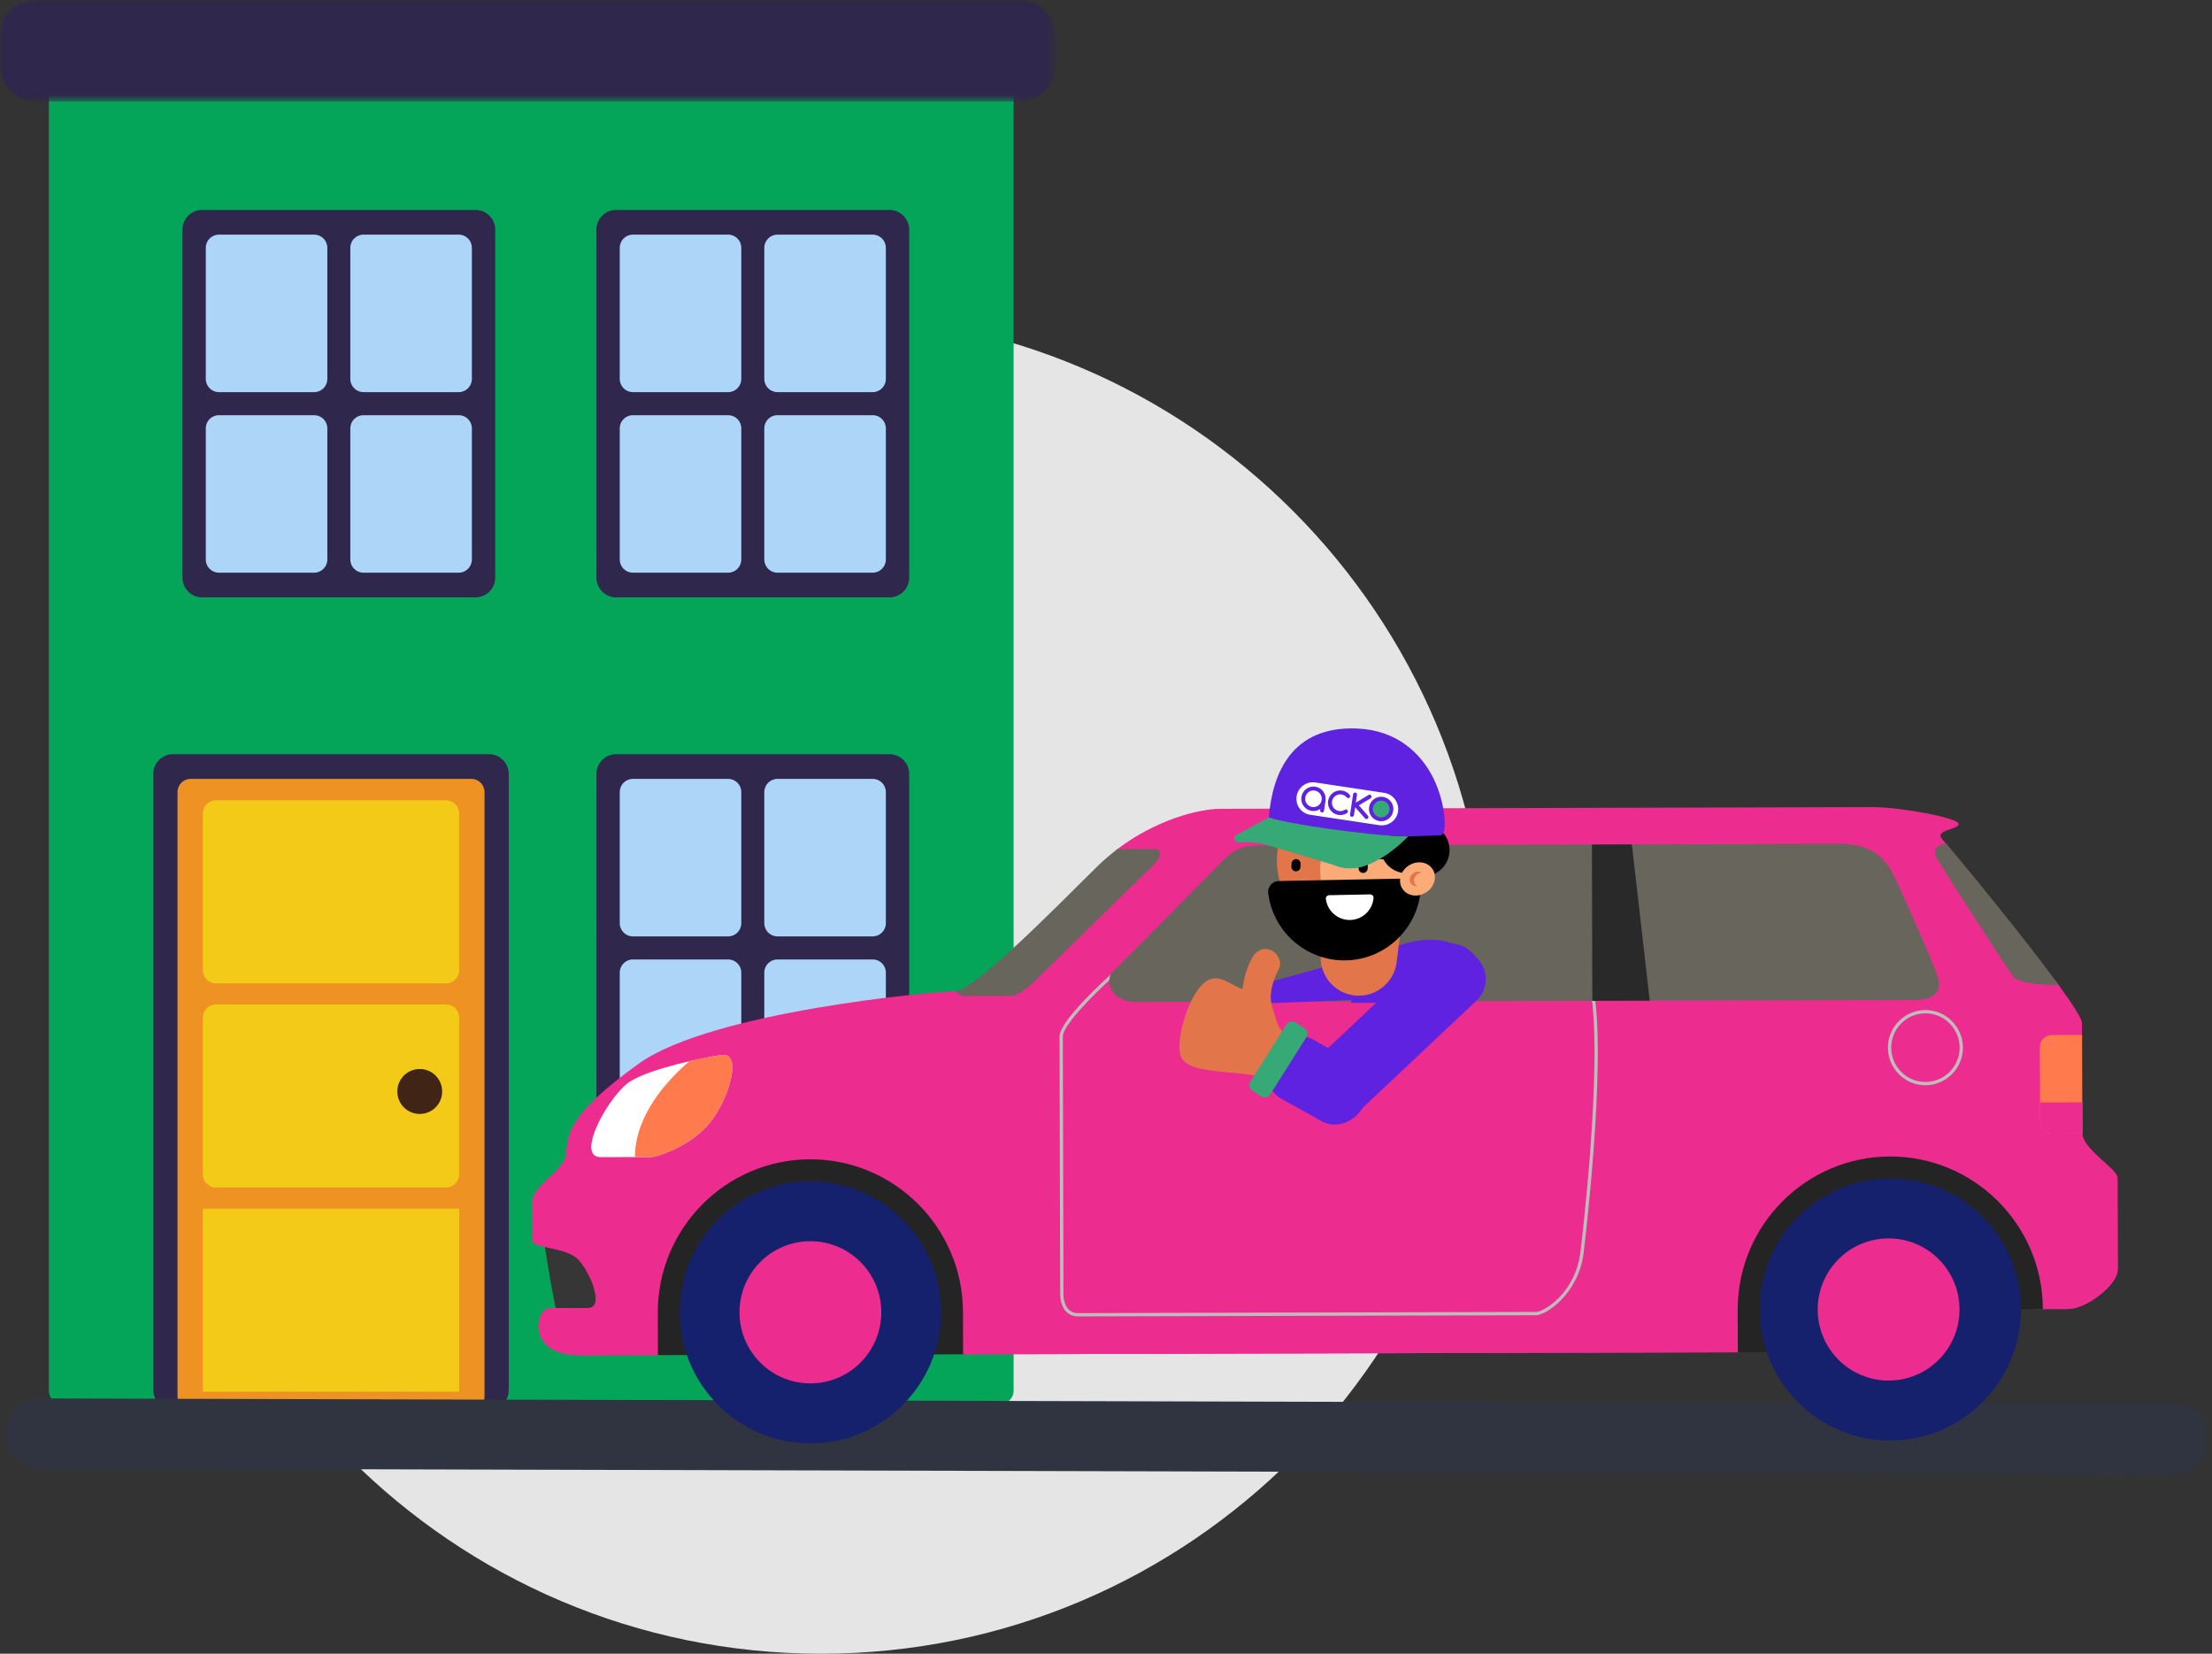 <?xml version="1.0" encoding="UTF-8"?>
<svg width="198px" height="148px" viewBox="0 0 198 148" version="1.1" xmlns="http://www.w3.org/2000/svg" xmlns:xlink="http://www.w3.org/1999/xlink">
    <rect x="0" y="0" width="198" height="148" fill="#333333" stroke="none"/>
    <!-- Generator: Sketch 47.1 (45422) - http://www.bohemiancoding.com/sketch -->
    <title>Claims_4Deliver</title>
    <desc>Created with Sketch.</desc>
    <defs>
        <polygon id="path-1" points="0 4.541 0 0 94.466 0 94.466 9.081 0 9.081"></polygon>
        <polygon id="path-3" points="0 148 197.739 148 197.739 0 0 0"></polygon>
    </defs>
    <g id="Page-1" stroke="none" stroke-width="1" fill="none" fill-rule="evenodd">
        <g id="claims_Car_web" transform="translate(-907, -1463)">
            <g id="Claims_4Deliver" transform="translate(907, 1463)">
                <path d="M133.25,88.095 C133.25,121.18 106.499,148 73.499,148 C40.499,148 13.748,121.18 13.748,88.095 C13.748,55.011 40.499,28.19 73.499,28.19 C106.499,28.19 133.25,55.011 133.25,88.095 Z" id="Fill-1" fill="#E5E5E5"></path>
                <path d="M89.558,6.604 C90.202,6.604 90.73,7.133 90.73,7.779 L90.73,124.468 C90.73,125.114 90.202,125.643 89.558,125.643 L5.546,125.643 C4.902,125.643 4.375,125.114 4.375,124.468 L4.375,7.779 C4.375,7.133 4.902,6.604 5.546,6.604 L89.558,6.604 Z" id="Fill-3" fill="#04A558"></path>
                <g id="Group-7">
                    <mask id="mask-2" fill="white">
                        <use xlink:href="#path-1"></use>
                    </mask>
                    <g id="Clip-6"></g>
                    <path d="M91.244,9.081 L3.222,9.081 C1.45,9.081 0,7.627 0,5.851 L0,3.23 C0,1.454 1.45,-5.87301587e-05 3.222,-5.87301587e-05 L91.244,-5.87301587e-05 C93.015,-5.87301587e-05 94.466,1.454 94.466,3.23 L94.466,5.851 C94.466,7.627 93.015,9.081 91.244,9.081" id="Fill-5" fill="#30274C" mask="url(#mask-2)"></path>
                </g>
                <path d="M81.383,51.7 C81.383,52.669 80.592,53.462 79.626,53.462 L55.143,53.462 C54.177,53.462 53.386,52.669 53.386,51.7 L53.386,20.55 C53.386,19.582 54.177,18.789 55.143,18.789 L79.626,18.789 C80.592,18.789 81.383,19.582 81.383,20.55 L81.383,51.7 Z" id="Fill-8" fill="#30274C"></path>
                <path d="M68.414,50.078 C68.414,50.724 68.94,51.253 69.585,51.253 L78.122,51.253 C78.767,51.253 79.294,50.724 79.294,50.078 L79.294,38.332 C79.294,37.686 78.767,37.158 78.122,37.158 L69.585,37.158 C68.94,37.158 68.414,37.686 68.414,38.332 L68.414,50.078 Z" id="Fill-10" fill="#ADD5F7"></path>
                <path d="M55.475,50.078 C55.475,50.724 56.002,51.253 56.646,51.253 L65.183,51.253 C65.828,51.253 66.355,50.724 66.355,50.078 L66.355,38.332 C66.355,37.686 65.828,37.158 65.183,37.158 L56.646,37.158 C56.002,37.158 55.475,37.686 55.475,38.332 L55.475,50.078 Z" id="Fill-12" fill="#ADD5F7"></path>
                <path d="M66.355,22.173 C66.355,21.527 65.828,20.998 65.183,20.998 L56.647,20.998 C56.002,20.998 55.475,21.527 55.475,22.173 L55.475,33.919 C55.475,34.565 56.002,35.094 56.647,35.094 L65.183,35.094 C65.828,35.094 66.355,34.565 66.355,33.919 L66.355,22.173 Z" id="Fill-14" fill="#ADD5F7"></path>
                <path d="M79.294,22.173 C79.294,21.527 78.767,20.998 78.122,20.998 L69.586,20.998 C68.941,20.998 68.414,21.527 68.414,22.173 L68.414,33.919 C68.414,34.565 68.941,35.094 69.586,35.094 L78.122,35.094 C78.767,35.094 79.294,34.565 79.294,33.919 L79.294,22.173 Z" id="Fill-16" fill="#ADD5F7"></path>
                <path d="M81.383,100.409 C81.383,101.378 80.592,102.171 79.626,102.171 L55.143,102.171 C54.177,102.171 53.386,101.378 53.386,100.409 L53.386,69.259 C53.386,68.29 54.177,67.497 55.143,67.497 L79.626,67.497 C80.592,67.497 81.383,68.29 81.383,69.259 L81.383,100.409 Z" id="Fill-18" fill="#30274C"></path>
                <path d="M68.414,98.787 C68.414,99.433 68.94,99.961 69.585,99.961 L78.122,99.961 C78.767,99.961 79.294,99.433 79.294,98.787 L79.294,87.041 C79.294,86.394 78.767,85.866 78.122,85.866 L69.585,85.866 C68.94,85.866 68.414,86.394 68.414,87.041 L68.414,98.787 Z" id="Fill-20" fill="#ADD5F7"></path>
                <path d="M55.475,98.787 C55.475,99.433 56.002,99.961 56.646,99.961 L65.183,99.961 C65.828,99.961 66.355,99.433 66.355,98.787 L66.355,87.041 C66.355,86.394 65.828,85.866 65.183,85.866 L56.646,85.866 C56.002,85.866 55.475,86.394 55.475,87.041 L55.475,98.787 Z" id="Fill-22" fill="#ADD5F7"></path>
                <path d="M66.355,70.881 C66.355,70.235 65.828,69.707 65.183,69.707 L56.647,69.707 C56.002,69.707 55.475,70.235 55.475,70.881 L55.475,82.627 C55.475,83.274 56.002,83.802 56.647,83.802 L65.183,83.802 C65.828,83.802 66.355,83.274 66.355,82.627 L66.355,70.881 Z" id="Fill-24" fill="#ADD5F7"></path>
                <path d="M79.294,70.881 C79.294,70.235 78.767,69.707 78.122,69.707 L69.586,69.707 C68.941,69.707 68.414,70.235 68.414,70.881 L68.414,82.627 C68.414,83.274 68.941,83.802 69.586,83.802 L78.122,83.802 C78.767,83.802 79.294,83.274 79.294,82.627 L79.294,70.881 Z" id="Fill-26" fill="#ADD5F7"></path>
                <path d="M44.328,51.7 C44.328,52.669 43.537,53.462 42.571,53.462 L18.088,53.462 C17.121,53.462 16.33,52.669 16.33,51.7 L16.33,20.55 C16.33,19.582 17.121,18.789 18.088,18.789 L42.571,18.789 C43.537,18.789 44.328,19.582 44.328,20.55 L44.328,51.7 Z" id="Fill-28" fill="#30274C"></path>
                <path d="M31.358,50.078 C31.358,50.724 31.885,51.253 32.53,51.253 L41.067,51.253 C41.712,51.253 42.238,50.724 42.238,50.078 L42.238,38.332 C42.238,37.686 41.712,37.158 41.067,37.158 L32.53,37.158 C31.885,37.158 31.358,37.686 31.358,38.332 L31.358,50.078 Z" id="Fill-30" fill="#ADD5F7"></path>
                <path d="M18.42,50.078 C18.42,50.724 18.946,51.253 19.591,51.253 L28.128,51.253 C28.772,51.253 29.3,50.724 29.3,50.078 L29.3,38.332 C29.3,37.686 28.772,37.158 28.128,37.158 L19.591,37.158 C18.946,37.158 18.42,37.686 18.42,38.332 L18.42,50.078 Z" id="Fill-32" fill="#ADD5F7"></path>
                <path d="M29.3,22.173 C29.3,21.527 28.773,20.998 28.128,20.998 L19.591,20.998 C18.946,20.998 18.42,21.527 18.42,22.173 L18.42,33.919 C18.42,34.565 18.946,35.094 19.591,35.094 L28.128,35.094 C28.773,35.094 29.3,34.565 29.3,33.919 L29.3,22.173 Z" id="Fill-34" fill="#ADD5F7"></path>
                <path d="M42.238,22.173 C42.238,21.527 41.712,20.998 41.067,20.998 L32.53,20.998 C31.885,20.998 31.358,21.527 31.358,22.173 L31.358,33.919 C31.358,34.565 31.885,35.094 32.53,35.094 L41.067,35.094 C41.712,35.094 42.238,34.565 42.238,33.919 L42.238,22.173 Z" id="Fill-36" fill="#ADD5F7"></path>
                <path d="M45.539,124.405 C45.539,125.374 44.748,126.167 43.781,126.167 L15.479,126.167 C14.512,126.167 13.721,125.374 13.721,124.405 L13.721,69.259 C13.721,68.29 14.512,67.498 15.479,67.498 L43.781,67.498 C44.748,67.498 45.539,68.29 45.539,69.259 L45.539,124.405 Z" id="Fill-38" fill="#30274C"></path>
                <path d="M43.37,124.993 C43.37,125.639 42.844,126.167 42.199,126.167 L17.061,126.167 C16.416,126.167 15.889,125.639 15.889,124.993 L15.889,70.881 C15.889,70.236 16.416,69.706 17.061,69.706 L42.199,69.706 C42.844,69.706 43.37,70.236 43.37,70.881 L43.37,124.993 Z" id="Fill-40" fill="#EF9224"></path>
                <path d="M41.1,86.833 C41.1,87.479 40.573,88.007 39.928,88.007 L19.332,88.007 C18.687,88.007 18.16,87.479 18.16,86.833 L18.16,72.799 C18.16,72.153 18.687,71.625 19.332,71.625 L39.928,71.625 C40.573,71.625 41.1,72.153 41.1,72.799 L41.1,86.833 Z" id="Fill-42" fill="#F4CA19"></path>
                <path d="M41.1,105.103 C41.1,105.749 40.573,106.278 39.928,106.278 L19.332,106.278 C18.687,106.278 18.16,105.749 18.16,105.103 L18.16,91.069 C18.16,90.424 18.687,89.895 19.332,89.895 L39.928,89.895 C40.573,89.895 41.1,90.424 41.1,91.069 L41.1,105.103 Z" id="Fill-44" fill="#F4CA19"></path>
                <mask id="mask-4" fill="white">
                    <use xlink:href="#path-3"></use>
                </mask>
                <g id="Clip-47"></g>
                <polygon id="Fill-46" fill="#F4CA19" mask="url(#mask-4)" points="18.16 124.547 41.1 124.547 41.1 108.165 18.16 108.165"></polygon>
                <path d="M39.578,97.682 C39.578,98.794 38.68,99.694 37.571,99.694 C36.462,99.694 35.564,98.794 35.564,97.682 C35.564,96.57 36.462,95.669 37.571,95.669 C38.68,95.669 39.578,96.57 39.578,97.682" id="Fill-48" fill="#402516" mask="url(#mask-4)"></path>
                <path d="M194.624,125.652 L3.667,125.154 C1.942,125.149 0.54,126.547 0.536,128.277 C0.531,130.006 1.926,131.412 3.65,131.417 L194.607,131.915 C196.333,131.919 197.735,130.521 197.738,128.791 C197.743,127.062 196.348,125.656 194.624,125.652" id="Fill-49" fill="#2F3440" mask="url(#mask-4)"></path>
                <path d="M48.591,110.316 C48.591,110.316 49.859,119.429 50.58,119.492 C51.3,119.556 54.706,119.481 54.706,119.481 L55.337,110.023 L48.591,110.316 Z" id="Fill-50" fill="#363636" mask="url(#mask-4)"></path>
                <path d="M109.246,72.384 C107.335,72.389 103.528,73.339 100.027,75.983 C99.39,76.465 98.861,77.528 98.257,78.126 C94.337,82.011 87.127,88.703 85.485,88.707 C83.842,88.711 63.737,90.497 57.198,95.178 C50.66,99.856 50.861,101.63 50.668,103.272 C50.477,104.913 47.663,105.972 47.667,107.614 C47.671,109.255 47.674,110.407 47.676,111.055 C47.677,111.701 50.641,111.596 51.725,112.676 C52.808,113.757 54.192,117.059 52.62,117.063 C51.048,117.067 50.067,117.07 49.329,117.072 C48.592,117.074 48.201,117.868 48.203,118.65 C48.205,119.433 48.603,121.304 51.993,121.294 C52.462,121.293 54.951,121.287 58.891,121.277 C62.535,120.614 67.514,120.601 73.158,120.586 C77.203,120.576 81.636,120.577 86.206,121.206 C110.385,121.143 140.962,121.063 155.559,121.024 C160.677,120.357 163.647,119.559 163.647,119.559 C163.647,119.559 169.032,116.22 175.299,116.203 C179.041,116.194 181.465,116.452 182.859,117.156 C183.809,117.154 184.458,117.153 185.117,117.151 C186.755,117.147 189.565,114.993 189.562,113.613 C189.559,112.235 189.543,106.218 189.541,105.417 C189.538,104.617 186.39,102.852 186.386,101.407 C186.383,99.962 186.365,93.001 186.361,91.556 C186.36,91.166 185.517,89.862 184.269,88.146 C182.932,86.308 180.458,84.282 178.729,82.119 C176.48,79.307 175.027,76.46 174.207,75.512 C174.066,75.347 173.963,75.232 173.905,75.171 C173.019,74.237 175.328,74.281 175.326,73.739 C175.325,73.197 170.071,72.225 167.612,72.232 C165.153,72.238 111.506,72.378 109.246,72.384" id="Fill-51" fill="#EC2C8E" mask="url(#mask-4)"></path>
                <path d="M52.635,99 C50.753,101.027 50.796,102.178 50.669,103.271 C50.476,104.913 47.663,105.972 47.667,107.614 C47.67,109.255 47.674,110.408 47.676,111.054 C47.677,111.701 50.642,111.595 51.725,112.676 C52.808,113.757 54.192,117.059 52.62,117.064 C51.048,117.068 50.066,117.071 49.329,117.072 C48.592,117.074 48.201,117.868 48.204,118.65 C48.205,119.433 48.603,121.304 51.993,121.294 C52.462,121.293 54.951,121.287 58.891,121.277 C61.847,119.984 67.518,120.327 73.202,120.312 C77.223,120.302 83.185,120.458 86.207,121.206 C110.385,121.142 140.962,121.062 155.558,121.024 C160.871,121.011 163.771,120.35 163.771,120.35 C163.771,120.35 169.373,116.974 175.641,116.957 C179.383,116.948 181.451,117.16 182.859,117.156 C183.809,117.154 184.458,117.152 185.117,117.15 C186.754,117.146 189.566,114.993 189.562,113.614 C189.559,112.235 189.543,106.218 189.541,105.417 C189.539,104.616 186.39,102.853 186.386,101.407 C186.385,100.941 186.382,99.897 186.379,98.651 L52.635,99 Z" id="Fill-52" fill="#EC2C8E" mask="url(#mask-4)"></path>
                <path d="M175.411,93.752 C175.406,92.059 174.03,90.685 172.341,90.69 C170.652,90.695 169.283,92.076 169.287,93.768 C169.292,95.461 170.668,96.834 172.357,96.829 C174.045,96.825 175.416,95.445 175.411,93.752 L175.411,93.752 Z M175.705,93.751 C175.711,95.607 174.208,97.121 172.358,97.125 C170.506,97.131 168.997,95.625 168.992,93.768 C168.987,91.913 170.489,90.4 172.341,90.394 C174.191,90.39 175.701,91.896 175.705,93.751 L175.705,93.751 Z M142.677,88.69 C143.816,95.365 141.777,111.948 141.757,112.115 C141.301,115.778 138.414,117.703 137.498,117.706 L96.493,117.813 C95.237,117.816 94.901,116.569 94.9,115.909 L94.84,92.78 C94.835,90.893 101.971,84.952 102.274,84.7 L102.463,84.928 C100.423,86.62 95.131,91.328 95.135,92.779 L95.194,115.908 C95.196,116.466 95.469,117.52 96.493,117.518 L137.497,117.41 C138.175,117.409 141.007,115.751 141.464,112.078 C141.484,111.912 143.518,95.372 142.386,88.74 L142.677,88.69 Z" id="Fill-53" fill="#BDBDBD" mask="url(#mask-4)"></path>
                <path d="M86.207,121.206 L86.197,117.409 C86.178,109.859 80.034,103.733 72.504,103.752 C64.973,103.771 58.862,109.931 58.882,117.48 L58.892,121.277 C65.119,121.261 74.972,121.235 86.207,121.206" id="Fill-54" fill="#242424" mask="url(#mask-4)"></path>
                <path d="M169.167,103.5 C161.637,103.52 155.526,109.678 155.545,117.228 L155.555,121.024 C160.869,121.01 164.067,121.003 164.067,121.003 C164.067,121.003 169.374,117.192 175.642,117.175 C179.384,117.166 181.452,117.16 182.86,117.156 C182.84,109.607 176.697,103.48 169.167,103.5" id="Fill-55" fill="#242424" mask="url(#mask-4)"></path>
                <path d="M84.232,117.414 C84.248,123.889 79.027,129.15 72.57,129.167 C66.111,129.183 60.864,123.95 60.847,117.475 C60.83,110.999 66.051,105.739 72.509,105.722 C78.967,105.705 84.215,110.939 84.232,117.414" id="Fill-56" fill="#15216D" mask="url(#mask-4)"></path>
                <path d="M78.886,117.428 C78.895,120.941 76.061,123.798 72.555,123.807 C69.05,123.816 66.202,120.975 66.193,117.461 C66.184,113.947 69.017,111.091 72.523,111.082 C76.028,111.073 78.876,113.914 78.886,117.428" id="Fill-57" fill="#EC2C8E" mask="url(#mask-4)"></path>
                <path d="M74.013,117.44 C74.015,118.257 73.358,118.92 72.544,118.922 C71.729,118.924 71.068,118.264 71.066,117.448 C71.064,116.633 71.722,115.969 72.536,115.967 C73.35,115.964 74.011,116.624 74.013,117.44" id="Fill-58" fill="#EC2C8E" mask="url(#mask-4)"></path>
                <path d="M180.895,117.161 C180.911,123.636 175.691,128.898 169.233,128.915 C162.775,128.932 157.527,123.698 157.51,117.223 C157.494,110.748 162.714,105.487 169.172,105.471 C175.631,105.453 180.878,110.686 180.895,117.161" id="Fill-59" fill="#15216D" mask="url(#mask-4)"></path>
                <path d="M175.399,117.176 C175.408,120.69 172.575,123.546 169.069,123.555 C165.564,123.564 162.716,120.723 162.706,117.209 C162.697,113.695 165.53,110.839 169.036,110.83 C172.542,110.821 175.389,113.662 175.399,117.176" id="Fill-60" fill="#EC2C8E" mask="url(#mask-4)"></path>
                <path d="M169.099,77.597 C168.654,77.007 167.65,75.515 164.834,75.523 C162.017,75.53 113.251,75.657 113.251,75.657 C111.875,75.661 110.762,75.663 109.488,76.98 C108.214,78.297 100.112,86.494 99.574,86.972 C99.035,87.45 99.074,89.682 101.792,89.675 C104.51,89.669 169.718,89.498 171.421,89.494 C173.123,89.489 173.793,88.716 173.496,87.584 C173.197,86.452 169.547,78.187 169.099,77.597" id="Fill-61" fill="#68665C" mask="url(#mask-4)"></path>
                <path d="M174.208,75.512 C173.541,75.581 172.841,75.904 173.386,76.847 C174.011,77.929 179.798,86.878 180.159,87.338 C180.52,87.794 181.534,88.152 184.269,88.147 C181.193,83.918 175.658,77.19 174.208,75.512" id="Fill-62" fill="#68665C" mask="url(#mask-4)"></path>
                <path d="M90.491,89.114 C90.884,89.113 91.571,88.782 92.486,87.926 C93.401,87.071 102.253,78.346 103.037,77.622 C103.822,76.897 104.245,75.977 103.197,75.979 C102.737,75.98 101.394,75.984 100.031,75.987 C99.392,76.469 98.763,77.001 98.158,77.601 C94.237,81.487 87.127,88.703 85.484,88.707 C85.798,88.958 86.086,89.126 86.299,89.125 C87.15,89.123 90.098,89.115 90.491,89.114" id="Fill-63" fill="#68665C" mask="url(#mask-4)"></path>
                <path d="M142.533,89.569 C144.273,89.565 145.99,89.56 147.672,89.556 L146.072,75.572 C144.898,75.575 143.702,75.578 142.497,75.581 L142.533,89.569 Z" id="Fill-64" fill="#292929" mask="url(#mask-4)"></path>
                <path d="M64.598,94.418 C62.943,94.643 58.313,95.617 56.449,96.755 C54.585,97.892 51.406,103.565 53.764,103.559 C56.122,103.553 57.695,103.548 58.284,103.547 C58.874,103.545 62.064,102.503 63.729,100.232 C65.393,97.963 66.397,94.174 64.598,94.418" id="Fill-65" fill="#FFFFFF" mask="url(#mask-4)"></path>
                <path d="M58.284,103.547 C58.874,103.545 62.064,102.503 63.729,100.232 C65.393,97.963 66.398,94.174 64.597,94.418 C63.961,94.505 62.882,94.703 61.691,94.978 C59.662,96.734 56.838,99.847 56.835,103.55 C57.517,103.549 58.009,103.547 58.284,103.547" id="Fill-66" fill="#FF7B4D" mask="url(#mask-4)"></path>
                <path d="M186.386,101.407 C186.383,100.193 186.37,95.084 186.364,92.626 L183.657,92.633 C183.068,92.634 182.591,93.115 182.593,93.705 L182.61,100.387 C182.612,100.978 183.091,101.455 183.68,101.453 L186.391,101.446 C186.391,101.433 186.386,101.419 186.386,101.407" id="Fill-67" fill="#FF7B4D" mask="url(#mask-4)"></path>
                <path d="M186.386,101.407 C186.385,100.941 186.382,99.897 186.379,98.651 L182.606,98.661 L182.61,100.387 C182.612,100.978 183.091,101.455 183.68,101.453 L186.391,101.446 C186.391,101.433 186.386,101.419 186.386,101.407" id="Fill-68" fill="#EC2C8E" mask="url(#mask-4)"></path>
                <path d="M132.515,87.059 C130.497,82.141 124.633,84.844 124.633,84.844 L113.955,87.805 C113.955,87.805 113.364,88.487 113.435,89.435 L113.882,89.769 L132.281,89.052 C132.755,89.079 132.515,87.059 132.515,87.059" id="Fill-69" fill="#5E22E0" mask="url(#mask-4)"></path>
                <path d="M130.085,84.476 C130.085,84.476 127.048,83.862 126.102,86.04 C125.155,88.217 123.871,88.432 123.871,88.432 C123.871,88.432 121.069,88.645 120.924,89.75 L123.852,89.743 L125.507,87.792 C125.507,87.792 127.676,85.297 128.339,85.244 C128.339,85.244 129.581,84.372 130.914,84.937 C130.914,84.937 130.338,84.513 130.085,84.476" id="Fill-70" fill="#5E22E0" mask="url(#mask-4)"></path>
                <path d="M125.596,81.479 L118.817,80.629 L118.238,85.261 C118.005,87.131 119.339,88.851 121.204,89.084 C123.068,89.319 124.784,87.981 125.017,86.112 L125.596,81.479 Z" id="Fill-71" fill="#E3754A" mask="url(#mask-4)"></path>
                <path d="M122.146,70.575 C118.578,69.875 115.12,72.207 114.421,75.784 C113.723,79.361 116.049,82.828 119.617,83.529 C123.184,84.229 126.643,81.897 127.341,78.32 C128.04,74.743 125.714,71.275 122.146,70.575" id="Fill-72" fill="#E3754A" mask="url(#mask-4)"></path>
                <path d="M121.611,83.612 C124.394,83.302 126.775,81.22 127.341,78.32 C127.908,75.42 126.485,72.591 124.025,71.252 C121.242,71.562 118.861,73.644 118.295,76.544 C117.728,79.444 119.151,82.273 121.611,83.612" id="Fill-73" fill="#FAAB77" mask="url(#mask-4)"></path>
                <path d="M127.845,73.752 L126.362,73.461 C126.201,73.429 126.041,73.415 125.883,73.417 C125.559,72.815 124.979,72.357 124.262,72.216 L122.778,71.925 C121.504,71.675 120.258,72.515 120.009,73.792 L120.008,73.792 C119.759,75.07 120.597,76.319 121.872,76.57 L123.355,76.86 C123.515,76.892 123.675,76.906 123.832,76.904 C124.157,77.506 124.736,77.964 125.454,78.105 L126.938,78.396 C128.212,78.646 129.458,77.806 129.708,76.529 C129.957,75.252 129.119,74.002 127.845,73.752" id="Fill-74" fill="#000000" mask="url(#mask-4)"></path>
                <path d="M122.041,77.033 L122.04,77.033 C121.818,77.024 121.628,77.2 121.62,77.424 L121.61,77.705 C121.601,77.927 121.777,78.118 122,78.125 L122,78.125 C122.224,78.134 122.412,77.958 122.42,77.734 L122.431,77.454 C122.439,77.231 122.263,77.041 122.041,77.033" id="Fill-75" fill="#000000" mask="url(#mask-4)"></path>
                <path d="M113.519,79.937 C113.957,83.423 116.96,86.019 120.465,85.95 C123.97,85.882 126.869,83.17 127.172,79.67 C127.196,79.387 127.109,79.133 126.916,78.925 C126.722,78.718 126.475,78.613 126.192,78.619 L114.458,78.848 C114.174,78.854 113.932,78.968 113.746,79.183 C113.561,79.398 113.483,79.655 113.519,79.937" id="Fill-76" fill="#000000" mask="url(#mask-4)"></path>
                <path d="M118.682,80.455 C118.819,81.544 119.757,82.355 120.853,82.334 C121.947,82.312 122.854,81.465 122.948,80.372 C122.956,80.283 122.929,80.204 122.868,80.139 C122.807,80.075 122.73,80.042 122.642,80.043 L118.975,80.115 C118.887,80.117 118.812,80.152 118.753,80.22 C118.695,80.287 118.671,80.367 118.682,80.455" id="Fill-77" fill="#FFFFFF" mask="url(#mask-4)"></path>
                <path d="M116.028,76.887 L116.027,76.887 C115.804,76.878 115.615,77.054 115.607,77.278 L115.597,77.558 C115.588,77.782 115.764,77.971 115.987,77.98 C116.211,77.988 116.399,77.812 116.407,77.588 L116.418,77.308 C116.426,77.085 116.25,76.895 116.028,76.887" id="Fill-78" fill="#000000" mask="url(#mask-4)"></path>
                <path d="M127.35,77.203 C126.528,77.042 125.651,77.563 125.392,78.368 C125.133,79.172 125.59,79.956 126.412,80.118 C127.234,80.279 128.111,79.757 128.369,78.952 C128.628,78.147 128.171,77.364 127.35,77.203" id="Fill-79" fill="#FAAB77" mask="url(#mask-4)"></path>
                <path d="M127.088,78.015 C126.724,77.944 126.337,78.174 126.222,78.531 C126.108,78.887 126.31,79.233 126.673,79.305 C126.738,79.318 126.806,79.321 126.871,79.315 C126.624,79.182 126.505,78.897 126.599,78.605 C126.693,78.313 126.971,78.105 127.268,78.079 C127.214,78.051 127.153,78.028 127.088,78.015" id="Fill-80" fill="#E3754A" mask="url(#mask-4)"></path>
                <path d="M126.097,74.855 L128.934,74.759 C129.595,74.781 129.425,71.883 128.287,69.611 C127.161,67.366 124.988,65.335 121.455,65.198 C115.722,64.973 113.902,69.056 113.574,73.173 C113.574,73.173 116.885,74.15 118.02,74.332 C120.018,74.654 126.097,74.855 126.097,74.855" id="Fill-81" fill="#5E22E0" mask="url(#mask-4)"></path>
                <path d="M126.05,74.855 C126.05,74.855 122.637,78.545 119.79,77.548 C117.464,76.733 113.377,75.118 110.874,75.371 C110.54,75.405 110.353,75.001 110.595,74.769 L113.564,73.161 C114.903,73.658 122.298,74.801 126.05,74.855" id="Fill-82" fill="#37A977" mask="url(#mask-4)"></path>
                <path d="M110.595,74.769 C110.595,74.769 110.653,75.037 111.022,74.987 C111.39,74.937 114.709,74.894 119.951,76.8 C119.951,76.8 121.071,77.24 121.365,77.117 C121.365,77.117 123.713,76.839 122.088,77.512 C122.088,77.512 120.717,77.974 119.394,77.408 L115.143,76.135 L113.236,75.56 C113.236,75.56 112.261,75.26 110.874,75.371 C110.874,75.371 110.621,75.389 110.514,75.157 C110.514,75.157 110.41,74.869 110.595,74.769" id="Fill-83" fill="#37A977" mask="url(#mask-4)"></path>
                <path d="M117.686,99.557 L117.184,99.02 C116.191,97.96 116.243,96.28 117.3,95.285 L128.051,85.16 C129.108,84.165 130.785,84.218 131.778,85.278 L132.28,85.815 C133.273,86.873 133.22,88.555 132.164,89.55 L121.412,99.674 C120.356,100.669 118.679,100.616 117.686,99.557" id="Fill-84" fill="#5E22E0" mask="url(#mask-4)"></path>
                <path d="M113.674,94.566 L113.674,94.566 C114.36,93.06 116.021,92.331 117.364,92.947 L120.957,94.946 C122.3,95.562 122.836,97.297 122.15,98.804 C121.462,100.31 119.802,101.039 118.459,100.423 L114.866,98.423 C113.523,97.808 112.987,96.072 113.674,94.566" id="Fill-85" fill="#5E22E0" mask="url(#mask-4)"></path>
                <path d="M114.516,91.945 C114.341,91.671 113.821,90.048 113.77,89.629 C113.647,88.606 114.035,87.575 114.489,86.68 C114.812,86.043 114.305,85.225 113.699,85.009 C112.965,84.746 112.354,85.165 112.032,85.8 C111.598,86.658 111.326,87.579 111.221,88.523 C109.964,88.075 109.022,86.975 107.807,87.936 C106.459,89.002 105.279,92.788 105.63,94.342 C106.059,96.242 110.333,95.698 112.945,96.387 C113.458,96.521 115.7,94.819 115.191,93.217 C115.055,92.791 115.055,92.791 114.516,91.945" id="Fill-86" fill="#E3754A" mask="url(#mask-4)"></path>
                <path d="M116.94,92.815 L113.707,97.937 C113.535,98.21 113.171,98.292 112.899,98.119 L112.104,97.615 C111.832,97.443 111.751,97.078 111.923,96.805 L115.155,91.683 C115.328,91.41 115.691,91.328 115.964,91.501 L116.757,92.004 C117.03,92.177 117.112,92.542 116.94,92.815" id="Fill-87" fill="#37A977" mask="url(#mask-4)"></path>
                <path d="M123.906,70.957 L117.733,70.027 C116.931,69.907 116.183,70.461 116.062,71.264 C115.942,72.069 116.48,72.799 117.281,72.92 L123.455,73.85 C124.257,73.971 125.019,73.436 125.139,72.632 C125.261,71.828 124.708,71.078 123.906,70.957" id="Fill-88" fill="#FFFFFF" mask="url(#mask-4)"></path>
                <path d="M123.469,73.486 C122.872,73.396 122.459,72.837 122.55,72.238 C122.639,71.64 123.197,71.226 123.794,71.316 C124.391,71.406 124.804,71.966 124.714,72.564 C124.624,73.163 124.066,73.576 123.469,73.486" id="Fill-89" fill="#5E22E0" mask="url(#mask-4)"></path>
                <path d="M124.37,72.512 C124.309,72.921 123.928,73.203 123.521,73.141 C123.113,73.08 122.832,72.698 122.893,72.29 C122.954,71.881 123.335,71.6 123.743,71.661 C124.15,71.722 124.431,72.103 124.37,72.512" id="Fill-90" fill="#37A977" mask="url(#mask-4)"></path>
                <path d="M117.46,72.224 C117.055,72.163 116.775,71.783 116.836,71.377 C116.897,70.971 117.276,70.691 117.68,70.752 C118.085,70.813 118.365,71.192 118.304,71.598 C118.243,72.004 117.864,72.285 117.46,72.224 M118.651,71.651 C118.741,71.053 118.328,70.494 117.733,70.404 C117.136,70.314 116.579,70.727 116.489,71.325 C116.399,71.922 116.812,72.482 117.407,72.572 C117.691,72.614 117.965,72.544 118.185,72.393 L118.168,72.508 C118.154,72.604 118.219,72.694 118.315,72.708 C118.411,72.723 118.501,72.657 118.515,72.56 L118.646,71.685 C118.646,71.682 118.647,71.679 118.647,71.675 C118.649,71.668 118.65,71.659 118.651,71.651" id="Fill-91" fill="#5E22E0" mask="url(#mask-4)"></path>
                <path d="M119.804,72.934 C119.204,72.843 118.789,72.28 118.879,71.678 C118.969,71.076 119.531,70.66 120.131,70.751 C120.401,70.791 120.645,70.93 120.817,71.14 C120.88,71.215 120.868,71.328 120.793,71.389 C120.718,71.452 120.607,71.441 120.545,71.365 C120.427,71.222 120.262,71.128 120.079,71.101 C119.671,71.039 119.29,71.322 119.229,71.731 C119.167,72.139 119.449,72.522 119.857,72.584 C120.039,72.611 120.226,72.57 120.379,72.468 C120.461,72.414 120.571,72.436 120.624,72.519 C120.678,72.6 120.656,72.709 120.574,72.763 C120.347,72.914 120.073,72.974 119.804,72.934" id="Fill-92" fill="#5E22E0" mask="url(#mask-4)"></path>
                <path d="M122.449,73.008 L121.631,72.078 L122.683,71.448 C122.766,71.397 122.793,71.289 122.743,71.206 C122.693,71.123 122.585,71.096 122.502,71.146 L121.36,71.837 L121.466,71.127 C121.481,71.031 121.415,70.941 121.319,70.927 C121.223,70.913 121.134,70.979 121.119,71.075 L120.845,72.903 C120.831,72.998 120.897,73.089 120.993,73.103 C121.089,73.118 121.178,73.051 121.192,72.955 L121.299,72.245 L122.188,73.242 C122.216,73.274 122.254,73.293 122.292,73.298 C122.342,73.307 122.395,73.292 122.436,73.256 C122.508,73.191 122.514,73.08 122.449,73.008" id="Fill-93" fill="#5E22E0" mask="url(#mask-4)"></path>
            </g>
        </g>
    </g>
</svg>